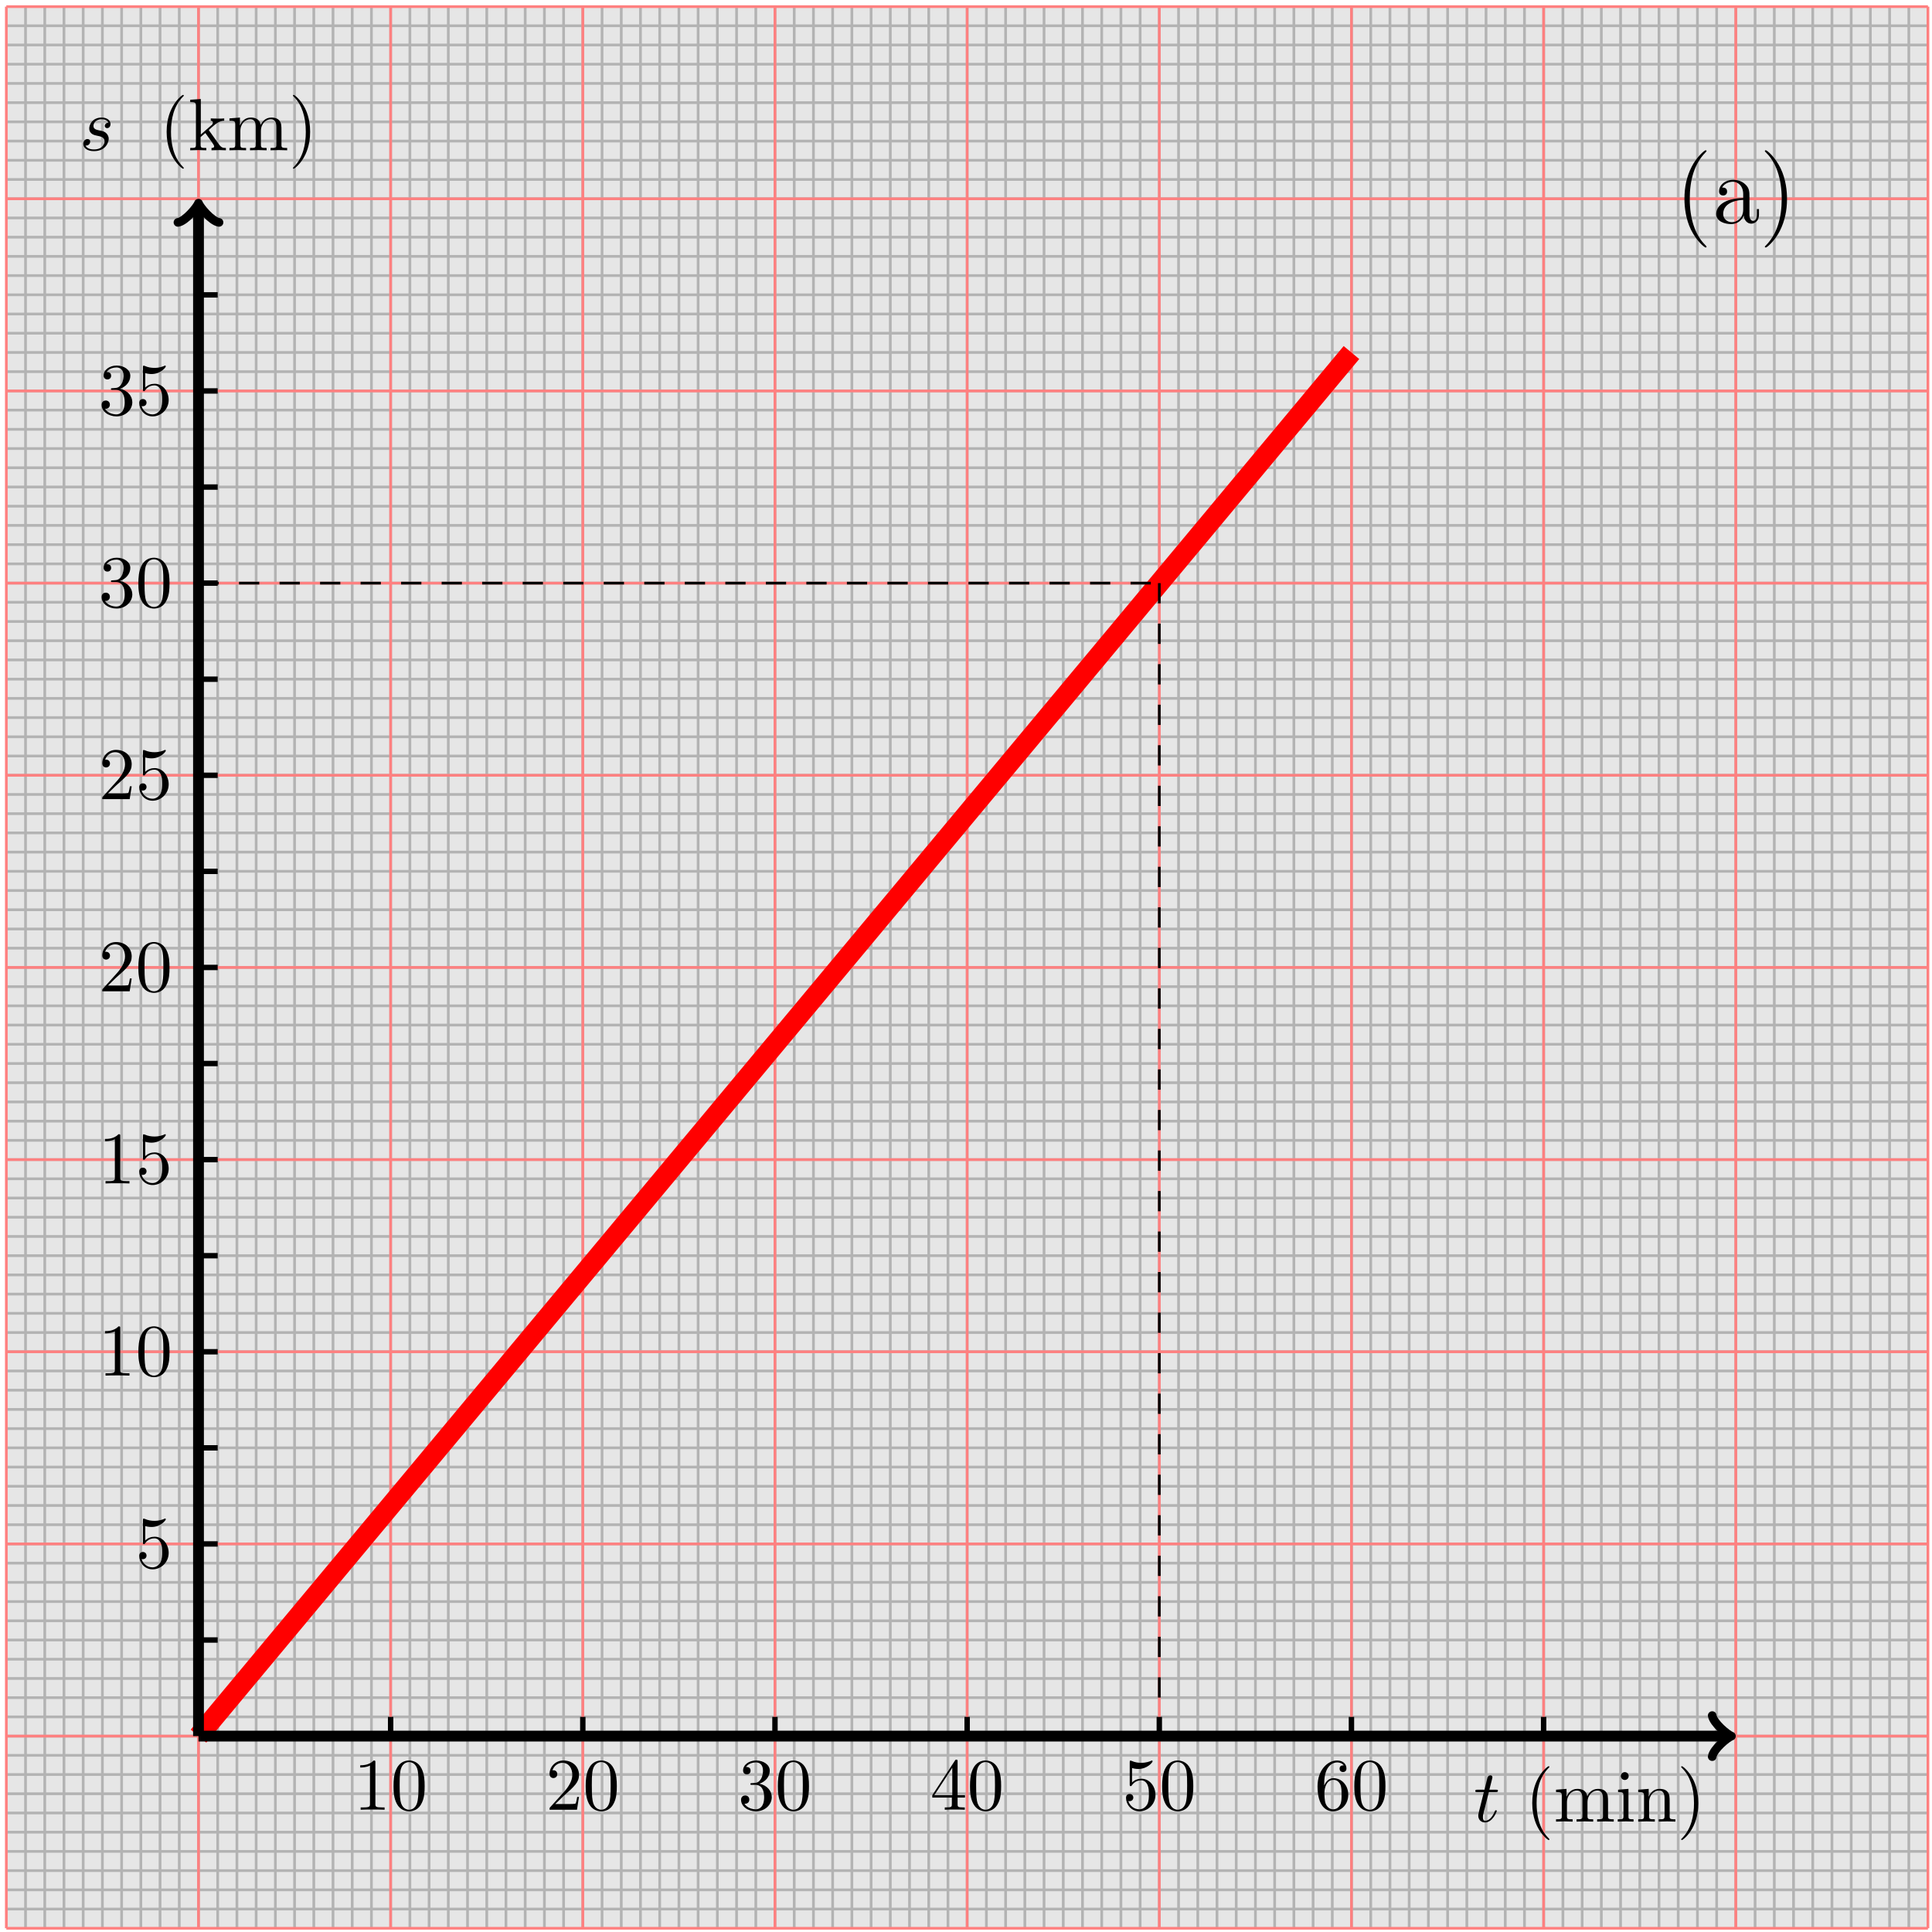 <?xml version="1.0" encoding="UTF-8"?>
<svg xmlns="http://www.w3.org/2000/svg" xmlns:xlink="http://www.w3.org/1999/xlink" width="285pt" height="285pt" viewBox="0 0 285 285" version="1.1">
<defs>
<g>
<symbol overflow="visible" id="glyph0-0">
<path style="stroke:none;" d=""/>
</symbol>
<symbol overflow="visible" id="glyph0-1">
<path style="stroke:none;" d="M 4.266 -4.078 C 3.953 -4.062 3.734 -3.828 3.734 -3.594 C 3.734 -3.438 3.844 -3.266 4.078 -3.266 C 4.312 -3.266 4.578 -3.453 4.578 -3.875 C 4.578 -4.375 4.109 -4.828 3.281 -4.828 C 1.844 -4.828 1.438 -3.703 1.438 -3.234 C 1.438 -2.375 2.25 -2.219 2.562 -2.156 C 3.125 -2.047 3.703 -1.922 3.703 -1.312 C 3.703 -1.031 3.453 -0.125 2.141 -0.125 C 1.984 -0.125 1.141 -0.125 0.891 -0.703 C 1.312 -0.641 1.578 -0.969 1.578 -1.281 C 1.578 -1.531 1.406 -1.656 1.172 -1.656 C 0.891 -1.656 0.562 -1.422 0.562 -0.938 C 0.562 -0.312 1.188 0.125 2.125 0.125 C 3.891 0.125 4.312 -1.203 4.312 -1.688 C 4.312 -2.078 4.109 -2.359 3.984 -2.484 C 3.688 -2.797 3.375 -2.844 2.891 -2.938 C 2.5 -3.031 2.062 -3.109 2.062 -3.594 C 2.062 -3.922 2.328 -4.578 3.281 -4.578 C 3.562 -4.578 4.094 -4.5 4.266 -4.078 Z M 4.266 -4.078 "/>
</symbol>
<symbol overflow="visible" id="glyph0-2">
<path style="stroke:none;" d="M 2.25 -4.359 L 3.266 -4.359 C 3.484 -4.359 3.594 -4.359 3.594 -4.578 C 3.594 -4.703 3.484 -4.703 3.297 -4.703 L 2.328 -4.703 C 2.719 -6.25 2.781 -6.469 2.781 -6.531 C 2.781 -6.719 2.656 -6.828 2.469 -6.828 C 2.438 -6.828 2.125 -6.812 2.031 -6.438 L 1.609 -4.703 L 0.578 -4.703 C 0.359 -4.703 0.25 -4.703 0.25 -4.5 C 0.25 -4.359 0.344 -4.359 0.562 -4.359 L 1.516 -4.359 C 0.734 -1.266 0.688 -1.078 0.688 -0.891 C 0.688 -0.297 1.094 0.125 1.688 0.125 C 2.797 0.125 3.422 -1.469 3.422 -1.562 C 3.422 -1.672 3.344 -1.672 3.297 -1.672 C 3.203 -1.672 3.188 -1.641 3.125 -1.516 C 2.656 -0.375 2.078 -0.125 1.719 -0.125 C 1.484 -0.125 1.375 -0.266 1.375 -0.625 C 1.375 -0.891 1.391 -0.953 1.438 -1.141 Z M 2.25 -4.359 "/>
</symbol>
<symbol overflow="visible" id="glyph1-0">
<path style="stroke:none;" d=""/>
</symbol>
<symbol overflow="visible" id="glyph1-1">
<path style="stroke:none;" d="M 3.609 2.625 C 3.609 2.578 3.609 2.562 3.422 2.375 C 2.062 1 1.719 -1.062 1.719 -2.719 C 1.719 -4.625 2.125 -6.516 3.469 -7.891 C 3.609 -8.016 3.609 -8.031 3.609 -8.078 C 3.609 -8.141 3.562 -8.172 3.5 -8.172 C 3.391 -8.172 2.406 -7.438 1.766 -6.047 C 1.203 -4.859 1.078 -3.641 1.078 -2.719 C 1.078 -1.875 1.203 -0.562 1.797 0.672 C 2.453 2.016 3.391 2.719 3.5 2.719 C 3.562 2.719 3.609 2.688 3.609 2.625 Z M 3.609 2.625 "/>
</symbol>
<symbol overflow="visible" id="glyph1-2">
<path style="stroke:none;" d="M 1.156 -0.828 C 1.156 -0.344 1.031 -0.344 0.312 -0.344 L 0.312 0 C 0.672 -0.016 1.172 -0.031 1.5 -0.031 C 1.828 -0.031 2.25 -0.016 2.688 0 L 2.688 -0.344 C 1.969 -0.344 1.844 -0.344 1.844 -0.828 L 1.844 -1.953 L 2.547 -2.547 C 3.375 -1.391 3.844 -0.781 3.844 -0.594 C 3.844 -0.375 3.656 -0.344 3.453 -0.344 L 3.453 0 C 3.75 -0.016 4.391 -0.031 4.625 -0.031 C 4.938 -0.031 5.25 -0.016 5.578 0 L 5.578 -0.344 C 5.172 -0.344 4.922 -0.344 4.516 -0.922 L 3.125 -2.875 C 3.125 -2.891 3.062 -2.953 3.062 -2.984 C 3.062 -3.031 3.844 -3.688 3.953 -3.781 C 4.641 -4.328 5.094 -4.359 5.328 -4.359 L 5.328 -4.703 C 5 -4.672 4.859 -4.672 4.562 -4.672 C 4.172 -4.672 3.484 -4.688 3.344 -4.703 L 3.344 -4.359 C 3.547 -4.359 3.656 -4.234 3.656 -4.094 C 3.656 -3.875 3.5 -3.734 3.406 -3.672 L 1.875 -2.328 L 1.875 -7.562 L 0.312 -7.453 L 0.312 -7.109 C 1.062 -7.109 1.156 -7.031 1.156 -6.5 Z M 1.156 -0.828 "/>
</symbol>
<symbol overflow="visible" id="glyph1-3">
<path style="stroke:none;" d="M 1.203 -3.75 L 1.203 -0.828 C 1.203 -0.344 1.078 -0.344 0.344 -0.344 L 0.344 0 C 0.734 -0.016 1.281 -0.031 1.578 -0.031 C 1.859 -0.031 2.438 -0.016 2.797 0 L 2.797 -0.344 C 2.078 -0.344 1.953 -0.344 1.953 -0.828 L 1.953 -2.828 C 1.953 -3.969 2.719 -4.578 3.422 -4.578 C 4.109 -4.578 4.234 -3.984 4.234 -3.375 L 4.234 -0.828 C 4.234 -0.344 4.109 -0.344 3.375 -0.344 L 3.375 0 C 3.766 -0.016 4.312 -0.031 4.609 -0.031 C 4.891 -0.031 5.469 -0.016 5.828 0 L 5.828 -0.344 C 5.109 -0.344 4.984 -0.344 4.984 -0.828 L 4.984 -2.828 C 4.984 -3.969 5.766 -4.578 6.453 -4.578 C 7.141 -4.578 7.266 -3.984 7.266 -3.375 L 7.266 -0.828 C 7.266 -0.344 7.141 -0.344 6.406 -0.344 L 6.406 0 C 6.797 -0.016 7.344 -0.031 7.641 -0.031 C 7.922 -0.031 8.5 -0.016 8.859 0 L 8.859 -0.344 C 8.297 -0.344 8.031 -0.344 8.016 -0.672 L 8.016 -2.75 C 8.016 -3.688 8.016 -4.031 7.672 -4.422 C 7.531 -4.609 7.172 -4.828 6.531 -4.828 C 5.609 -4.828 5.141 -4.172 4.953 -3.75 C 4.797 -4.703 3.984 -4.828 3.5 -4.828 C 2.703 -4.828 2.188 -4.359 1.891 -3.672 L 1.891 -4.828 L 0.344 -4.703 L 0.344 -4.359 C 1.109 -4.359 1.203 -4.281 1.203 -3.75 Z M 1.203 -3.75 "/>
</symbol>
<symbol overflow="visible" id="glyph1-4">
<path style="stroke:none;" d="M 3.156 -2.719 C 3.156 -3.578 3.031 -4.891 2.438 -6.125 C 1.781 -7.469 0.844 -8.172 0.734 -8.172 C 0.672 -8.172 0.625 -8.141 0.625 -8.078 C 0.625 -8.031 0.625 -8.016 0.828 -7.812 C 1.891 -6.734 2.516 -5 2.516 -2.719 C 2.516 -0.859 2.109 1.062 0.766 2.438 C 0.625 2.562 0.625 2.578 0.625 2.625 C 0.625 2.688 0.672 2.719 0.734 2.719 C 0.844 2.719 1.828 1.984 2.469 0.594 C 3.016 -0.594 3.156 -1.812 3.156 -2.719 Z M 3.156 -2.719 "/>
</symbol>
<symbol overflow="visible" id="glyph1-5">
<path style="stroke:none;" d="M 1.938 -4.828 L 0.406 -4.703 L 0.406 -4.359 C 1.109 -4.359 1.203 -4.297 1.203 -3.766 L 1.203 -0.828 C 1.203 -0.344 1.094 -0.344 0.359 -0.344 L 0.359 0 C 0.703 -0.016 1.297 -0.031 1.562 -0.031 C 1.938 -0.031 2.328 -0.016 2.688 0 L 2.688 -0.344 C 1.969 -0.344 1.938 -0.391 1.938 -0.812 Z M 1.969 -6.719 C 1.969 -7.062 1.703 -7.297 1.391 -7.297 C 1.062 -7.297 0.812 -7 0.812 -6.719 C 0.812 -6.422 1.062 -6.141 1.391 -6.141 C 1.703 -6.141 1.969 -6.375 1.969 -6.719 Z M 1.969 -6.719 "/>
</symbol>
<symbol overflow="visible" id="glyph1-6">
<path style="stroke:none;" d="M 1.203 -3.75 L 1.203 -0.828 C 1.203 -0.344 1.078 -0.344 0.344 -0.344 L 0.344 0 C 0.734 -0.016 1.281 -0.031 1.578 -0.031 C 1.859 -0.031 2.438 -0.016 2.797 0 L 2.797 -0.344 C 2.078 -0.344 1.953 -0.344 1.953 -0.828 L 1.953 -2.828 C 1.953 -3.969 2.719 -4.578 3.422 -4.578 C 4.109 -4.578 4.234 -3.984 4.234 -3.375 L 4.234 -0.828 C 4.234 -0.344 4.109 -0.344 3.375 -0.344 L 3.375 0 C 3.766 -0.016 4.312 -0.031 4.609 -0.031 C 4.891 -0.031 5.469 -0.016 5.828 0 L 5.828 -0.344 C 5.266 -0.344 5 -0.344 4.984 -0.672 L 4.984 -2.75 C 4.984 -3.688 4.984 -4.031 4.641 -4.422 C 4.5 -4.609 4.141 -4.828 3.5 -4.828 C 2.703 -4.828 2.188 -4.359 1.891 -3.672 L 1.891 -4.828 L 0.344 -4.703 L 0.344 -4.359 C 1.109 -4.359 1.203 -4.281 1.203 -3.75 Z M 1.203 -3.75 "/>
</symbol>
<symbol overflow="visible" id="glyph1-7">
<path style="stroke:none;" d="M 4.891 -2.188 C 4.891 -3.484 4 -4.578 2.828 -4.578 C 2.297 -4.578 1.828 -4.406 1.438 -4.031 L 1.438 -6.156 C 1.656 -6.078 2.016 -6.016 2.359 -6.016 C 3.703 -6.016 4.469 -7 4.469 -7.141 C 4.469 -7.203 4.438 -7.266 4.359 -7.266 C 4.359 -7.266 4.328 -7.266 4.281 -7.234 C 4.062 -7.125 3.516 -6.922 2.797 -6.922 C 2.359 -6.922 1.859 -6.984 1.344 -7.219 C 1.25 -7.25 1.234 -7.25 1.203 -7.25 C 1.094 -7.25 1.094 -7.172 1.094 -6.984 L 1.094 -3.766 C 1.094 -3.562 1.094 -3.484 1.25 -3.484 C 1.328 -3.484 1.359 -3.516 1.391 -3.578 C 1.516 -3.75 1.922 -4.344 2.797 -4.344 C 3.375 -4.344 3.641 -3.844 3.734 -3.641 C 3.906 -3.234 3.922 -2.812 3.922 -2.266 C 3.922 -1.891 3.922 -1.234 3.672 -0.781 C 3.406 -0.344 3 -0.062 2.5 -0.062 C 1.703 -0.062 1.078 -0.641 0.891 -1.281 C 0.922 -1.281 0.953 -1.266 1.078 -1.266 C 1.438 -1.266 1.625 -1.531 1.625 -1.797 C 1.625 -2.062 1.438 -2.328 1.078 -2.328 C 0.922 -2.328 0.547 -2.25 0.547 -1.75 C 0.547 -0.812 1.297 0.234 2.516 0.234 C 3.781 0.234 4.891 -0.812 4.891 -2.188 Z M 4.891 -2.188 "/>
</symbol>
<symbol overflow="visible" id="glyph1-8">
<path style="stroke:none;" d="M 3.203 -6.984 C 3.203 -7.234 3.203 -7.266 2.953 -7.266 C 2.281 -6.562 1.312 -6.562 0.969 -6.562 L 0.969 -6.234 C 1.188 -6.234 1.828 -6.234 2.406 -6.516 L 2.406 -0.859 C 2.406 -0.469 2.359 -0.344 1.391 -0.344 L 1.031 -0.344 L 1.031 0 C 1.422 -0.031 2.359 -0.031 2.797 -0.031 C 3.234 -0.031 4.188 -0.031 4.562 0 L 4.562 -0.344 L 4.219 -0.344 C 3.234 -0.344 3.203 -0.453 3.203 -0.859 Z M 3.203 -6.984 "/>
</symbol>
<symbol overflow="visible" id="glyph1-9">
<path style="stroke:none;" d="M 5.016 -3.484 C 5.016 -4.359 4.969 -5.234 4.578 -6.047 C 4.078 -7.094 3.188 -7.266 2.719 -7.266 C 2.078 -7.266 1.281 -6.984 0.828 -5.969 C 0.484 -5.219 0.422 -4.359 0.422 -3.484 C 0.422 -2.672 0.469 -1.688 0.922 -0.859 C 1.391 0.016 2.188 0.234 2.719 0.234 C 3.297 0.234 4.141 0.016 4.609 -1.031 C 4.969 -1.781 5.016 -2.625 5.016 -3.484 Z M 2.719 0 C 2.297 0 1.641 -0.266 1.453 -1.312 C 1.328 -1.969 1.328 -2.984 1.328 -3.625 C 1.328 -4.312 1.328 -5.031 1.422 -5.625 C 1.625 -6.922 2.438 -7.031 2.719 -7.031 C 3.078 -7.031 3.797 -6.828 4 -5.75 C 4.109 -5.141 4.109 -4.312 4.109 -3.625 C 4.109 -2.797 4.109 -2.062 3.984 -1.359 C 3.828 -0.328 3.203 0 2.719 0 Z M 2.719 0 "/>
</symbol>
<symbol overflow="visible" id="glyph1-10">
<path style="stroke:none;" d="M 1.391 -0.844 L 2.547 -1.969 C 4.25 -3.469 4.891 -4.062 4.891 -5.141 C 4.891 -6.391 3.922 -7.266 2.578 -7.266 C 1.359 -7.266 0.547 -6.266 0.547 -5.297 C 0.547 -4.672 1.094 -4.672 1.125 -4.672 C 1.312 -4.672 1.688 -4.812 1.688 -5.25 C 1.688 -5.547 1.5 -5.828 1.109 -5.828 C 1.031 -5.828 1 -5.828 0.969 -5.812 C 1.219 -6.516 1.812 -6.922 2.438 -6.922 C 3.438 -6.922 3.906 -6.047 3.906 -5.141 C 3.906 -4.281 3.359 -3.406 2.766 -2.734 L 0.672 -0.406 C 0.547 -0.281 0.547 -0.266 0.547 0 L 4.594 0 L 4.891 -1.891 L 4.625 -1.891 C 4.562 -1.578 4.5 -1.094 4.391 -0.922 C 4.312 -0.844 3.594 -0.844 3.344 -0.844 Z M 1.391 -0.844 "/>
</symbol>
<symbol overflow="visible" id="glyph1-11">
<path style="stroke:none;" d="M 3.156 -3.844 C 4.062 -4.141 4.688 -4.891 4.688 -5.766 C 4.688 -6.656 3.734 -7.266 2.688 -7.266 C 1.578 -7.266 0.75 -6.609 0.75 -5.781 C 0.75 -5.422 1 -5.219 1.312 -5.219 C 1.641 -5.219 1.859 -5.453 1.859 -5.766 C 1.859 -6.312 1.359 -6.312 1.188 -6.312 C 1.531 -6.844 2.25 -6.984 2.641 -6.984 C 3.094 -6.984 3.688 -6.75 3.688 -5.766 C 3.688 -5.641 3.672 -5 3.375 -4.531 C 3.047 -4 2.688 -3.969 2.406 -3.953 C 2.328 -3.953 2.062 -3.922 1.984 -3.922 C 1.891 -3.922 1.828 -3.906 1.828 -3.797 C 1.828 -3.672 1.891 -3.672 2.078 -3.672 L 2.562 -3.672 C 3.453 -3.672 3.859 -2.938 3.859 -1.859 C 3.859 -0.375 3.109 -0.062 2.625 -0.062 C 2.156 -0.062 1.344 -0.25 0.953 -0.891 C 1.344 -0.844 1.672 -1.078 1.672 -1.5 C 1.672 -1.891 1.391 -2.109 1.062 -2.109 C 0.812 -2.109 0.453 -1.953 0.453 -1.469 C 0.453 -0.484 1.469 0.234 2.656 0.234 C 3.984 0.234 4.984 -0.75 4.984 -1.859 C 4.984 -2.766 4.297 -3.609 3.156 -3.844 Z M 3.156 -3.844 "/>
</symbol>
<symbol overflow="visible" id="glyph1-12">
<path style="stroke:none;" d="M 3.203 -1.797 L 3.203 -0.844 C 3.203 -0.453 3.188 -0.344 2.375 -0.344 L 2.156 -0.344 L 2.156 0 C 2.594 -0.031 3.156 -0.031 3.625 -0.031 C 4.078 -0.031 4.656 -0.031 5.109 0 L 5.109 -0.344 L 4.875 -0.344 C 4.062 -0.344 4.047 -0.453 4.047 -0.844 L 4.047 -1.797 L 5.141 -1.797 L 5.141 -2.141 L 4.047 -2.141 L 4.047 -7.094 C 4.047 -7.312 4.047 -7.391 3.875 -7.391 C 3.781 -7.391 3.734 -7.391 3.656 -7.25 L 0.312 -2.141 L 0.312 -1.797 Z M 3.266 -2.141 L 0.609 -2.141 L 3.266 -6.203 Z M 3.266 -2.141 "/>
</symbol>
<symbol overflow="visible" id="glyph1-13">
<path style="stroke:none;" d="M 1.438 -3.578 L 1.438 -3.844 C 1.438 -6.594 2.797 -6.984 3.344 -6.984 C 3.609 -6.984 4.062 -6.922 4.312 -6.547 C 4.141 -6.547 3.703 -6.547 3.703 -6.062 C 3.703 -5.719 3.969 -5.562 4.203 -5.562 C 4.391 -5.562 4.719 -5.656 4.719 -6.078 C 4.719 -6.734 4.234 -7.266 3.328 -7.266 C 1.938 -7.266 0.453 -5.859 0.453 -3.453 C 0.453 -0.531 1.719 0.234 2.734 0.234 C 3.953 0.234 4.984 -0.781 4.984 -2.219 C 4.984 -3.609 4.016 -4.656 2.797 -4.656 C 2.062 -4.656 1.656 -4.094 1.438 -3.578 Z M 2.734 -0.062 C 2.047 -0.062 1.719 -0.719 1.656 -0.891 C 1.469 -1.391 1.469 -2.266 1.469 -2.469 C 1.469 -3.312 1.812 -4.406 2.797 -4.406 C 2.969 -4.406 3.469 -4.406 3.812 -3.734 C 4 -3.328 4 -2.766 4 -2.234 C 4 -1.719 4 -1.172 3.812 -0.781 C 3.484 -0.125 2.984 -0.062 2.734 -0.062 Z M 2.734 -0.062 "/>
</symbol>
<symbol overflow="visible" id="glyph2-0">
<path style="stroke:none;" d=""/>
</symbol>
<symbol overflow="visible" id="glyph2-1">
<path style="stroke:none;" d="M 4.656 3.484 C 4.656 3.438 4.656 3.406 4.422 3.172 C 2.984 1.719 2.188 -0.641 2.188 -3.578 C 2.188 -6.359 2.859 -8.75 4.516 -10.438 C 4.656 -10.578 4.656 -10.594 4.656 -10.641 C 4.656 -10.734 4.594 -10.75 4.531 -10.75 C 4.344 -10.75 3.172 -9.719 2.469 -8.312 C 1.734 -6.875 1.406 -5.328 1.406 -3.578 C 1.406 -2.297 1.609 -0.594 2.359 0.953 C 3.203 2.672 4.375 3.594 4.531 3.594 C 4.594 3.594 4.656 3.578 4.656 3.484 Z M 4.656 3.484 "/>
</symbol>
<symbol overflow="visible" id="glyph2-2">
<path style="stroke:none;" d="M 5.531 -3.828 C 5.531 -4.609 5.531 -5.172 4.906 -5.734 C 4.406 -6.203 3.766 -6.391 3.125 -6.391 C 1.953 -6.391 1.047 -5.625 1.047 -4.688 C 1.047 -4.281 1.312 -4.078 1.656 -4.078 C 2 -4.078 2.234 -4.312 2.234 -4.656 C 2.234 -5.25 1.719 -5.25 1.5 -5.25 C 1.844 -5.859 2.531 -6.109 3.094 -6.109 C 3.766 -6.109 4.609 -5.562 4.609 -4.281 L 4.609 -3.703 C 1.719 -3.656 0.625 -2.453 0.625 -1.344 C 0.625 -0.219 1.953 0.141 2.828 0.141 C 3.766 0.141 4.422 -0.438 4.688 -1.125 C 4.75 -0.438 5.188 0.078 5.812 0.078 C 6.109 0.078 6.938 -0.125 6.938 -1.281 L 6.938 -2.078 L 6.625 -2.078 L 6.625 -1.281 C 6.625 -0.453 6.281 -0.344 6.078 -0.344 C 5.531 -0.344 5.531 -1.109 5.531 -1.312 Z M 4.609 -2.016 C 4.609 -0.609 3.562 -0.141 2.938 -0.141 C 2.234 -0.141 1.656 -0.656 1.656 -1.344 C 1.656 -3.234 4.094 -3.406 4.609 -3.438 Z M 4.609 -2.016 "/>
</symbol>
<symbol overflow="visible" id="glyph2-3">
<path style="stroke:none;" d="M 4.047 -3.578 C 4.047 -4.656 3.906 -6.438 3.094 -8.109 C 2.25 -9.828 1.078 -10.75 0.922 -10.75 C 0.859 -10.75 0.781 -10.734 0.781 -10.641 C 0.781 -10.594 0.781 -10.578 1.031 -10.328 C 2.469 -8.875 3.266 -6.516 3.266 -3.578 C 3.266 -0.797 2.594 1.594 0.938 3.281 C 0.781 3.406 0.781 3.438 0.781 3.484 C 0.781 3.578 0.859 3.594 0.922 3.594 C 1.109 3.594 2.281 2.562 2.984 1.156 C 3.719 -0.297 4.047 -1.844 4.047 -3.578 Z M 4.047 -3.578 "/>
</symbol>
</g>
</defs>
<g id="surface1">
<path style=" stroke:none;fill-rule:nonzero;fill:rgb(89.999%,89.999%,89.999%);fill-opacity:1;" d="M 0.934 284.449 L 0.934 0.98 L 284.402 0.98 L 284.402 284.449 Z M 0.934 284.449 "/>
<path style="fill:none;stroke-width:0.399;stroke-linecap:butt;stroke-linejoin:miter;stroke:rgb(70%,70%,70%);stroke-opacity:1;stroke-miterlimit:10;" d="M -28.346 -25.512 L 255.122 -25.512 M -28.346 -22.68 L 255.122 -22.68 M -28.346 -19.844 L 255.122 -19.844 M -28.346 -17.008 L 255.122 -17.008 M -28.346 -14.172 L 255.122 -14.172 M -28.346 -11.34 L 255.122 -11.34 M -28.346 -8.504 L 255.122 -8.504 M -28.346 -5.669 L 255.122 -5.669 M -28.346 -2.837 L 255.122 -2.837 M -28.346 -0.001 L 255.122 -0.001 M -28.346 2.835 L 255.122 2.835 M -28.346 5.671 L 255.122 5.671 M -28.346 8.503 L 255.122 8.503 M -28.346 11.339 L 255.122 11.339 M -28.346 14.175 L 255.122 14.175 M -28.346 17.007 L 255.122 17.007 M -28.346 19.843 L 255.122 19.843 M -28.346 22.679 L 255.122 22.679 M -28.346 25.515 L 255.122 25.515 M -28.346 28.347 L 255.122 28.347 M -28.346 31.183 L 255.122 31.183 M -28.346 34.019 L 255.122 34.019 M -28.346 36.855 L 255.122 36.855 M -28.346 39.687 L 255.122 39.687 M -28.346 42.523 L 255.122 42.523 M -28.346 45.359 L 255.122 45.359 M -28.346 48.191 L 255.122 48.191 M -28.346 51.027 L 255.122 51.027 M -28.346 53.863 L 255.122 53.863 M -28.346 56.699 L 255.122 56.699 M -28.346 59.531 L 255.122 59.531 M -28.346 62.367 L 255.122 62.367 M -28.346 65.203 L 255.122 65.203 M -28.346 68.035 L 255.122 68.035 M -28.346 70.871 L 255.122 70.871 M -28.346 73.706 L 255.122 73.706 M -28.346 76.542 L 255.122 76.542 M -28.346 79.374 L 255.122 79.374 M -28.346 82.21 L 255.122 82.21 M -28.346 85.046 L 255.122 85.046 M -28.346 87.882 L 255.122 87.882 M -28.346 90.714 L 255.122 90.714 M -28.346 93.55 L 255.122 93.55 M -28.346 96.386 L 255.122 96.386 M -28.346 99.218 L 255.122 99.218 M -28.346 102.054 L 255.122 102.054 M -28.346 104.89 L 255.122 104.89 M -28.346 107.726 L 255.122 107.726 M -28.346 110.558 L 255.122 110.558 M -28.346 113.394 L 255.122 113.394 M -28.346 116.23 L 255.122 116.23 M -28.346 119.062 L 255.122 119.062 M -28.346 121.898 L 255.122 121.898 M -28.346 124.734 L 255.122 124.734 M -28.346 127.57 L 255.122 127.57 M -28.346 130.402 L 255.122 130.402 M -28.346 133.238 L 255.122 133.238 M -28.346 136.074 L 255.122 136.074 M -28.346 138.906 L 255.122 138.906 M -28.346 141.742 L 255.122 141.742 M -28.346 144.578 L 255.122 144.578 M -28.346 147.413 L 255.122 147.413 M -28.346 150.246 L 255.122 150.246 M -28.346 153.081 L 255.122 153.081 M -28.346 155.917 L 255.122 155.917 M -28.346 158.753 L 255.122 158.753 M -28.346 161.585 L 255.122 161.585 M -28.346 164.421 L 255.122 164.421 M -28.346 167.257 L 255.122 167.257 M -28.346 170.089 L 255.122 170.089 M -28.346 172.925 L 255.122 172.925 M -28.346 175.761 L 255.122 175.761 M -28.346 178.597 L 255.122 178.597 M -28.346 181.429 L 255.122 181.429 M -28.346 184.265 L 255.122 184.265 M -28.346 187.101 L 255.122 187.101 M -28.346 189.933 L 255.122 189.933 M -28.346 192.769 L 255.122 192.769 M -28.346 195.605 L 255.122 195.605 M -28.346 198.441 L 255.122 198.441 M -28.346 201.273 L 255.122 201.273 M -28.346 204.109 L 255.122 204.109 M -28.346 206.945 L 255.122 206.945 M -28.346 209.781 L 255.122 209.781 M -28.346 212.613 L 255.122 212.613 M -28.346 215.449 L 255.122 215.449 M -28.346 218.285 L 255.122 218.285 M -28.346 221.117 L 255.122 221.117 M -28.346 223.953 L 255.122 223.953 M -28.346 226.788 L 255.122 226.788 M -28.346 229.624 L 255.122 229.624 M -28.346 232.456 L 255.122 232.456 M -28.346 235.292 L 255.122 235.292 M -28.346 238.128 L 255.122 238.128 M -28.346 240.96 L 255.122 240.96 M -28.346 243.796 L 255.122 243.796 M -28.346 246.632 L 255.122 246.632 M -28.346 249.468 L 255.122 249.468 M -28.346 252.3 L 255.122 252.3 M -25.514 -28.348 L -25.514 255.121 M -22.678 -28.348 L -22.678 255.121 M -19.843 -28.348 L -19.843 255.121 M -17.01 -28.348 L -17.01 255.121 M -14.175 -28.348 L -14.175 255.121 M -11.339 -28.348 L -11.339 255.121 M -8.503 -28.348 L -8.503 255.121 M -5.671 -28.348 L -5.671 255.121 M -2.835 -28.348 L -2.835 255.121 M 0.001 -28.348 L 0.001 255.121 M 2.833 -28.348 L 2.833 255.121 M 5.669 -28.348 L 5.669 255.121 M 8.505 -28.348 L 8.505 255.121 M 11.341 -28.348 L 11.341 255.121 M 14.173 -28.348 L 14.173 255.121 M 17.009 -28.348 L 17.009 255.121 M 19.845 -28.348 L 19.845 255.121 M 22.677 -28.348 L 22.677 255.121 M 25.513 -28.348 L 25.513 255.121 M 28.349 -28.348 L 28.349 255.121 M 31.185 -28.348 L 31.185 255.121 M 34.017 -28.348 L 34.017 255.121 M 36.853 -28.348 L 36.853 255.121 M 39.689 -28.348 L 39.689 255.121 M 42.525 -28.348 L 42.525 255.121 M 45.357 -28.348 L 45.357 255.121 M 48.193 -28.348 L 48.193 255.121 M 51.029 -28.348 L 51.029 255.121 M 53.861 -28.348 L 53.861 255.121 M 56.697 -28.348 L 56.697 255.121 M 59.532 -28.348 L 59.532 255.121 M 62.368 -28.348 L 62.368 255.121 M 65.2 -28.348 L 65.2 255.121 M 68.036 -28.348 L 68.036 255.121 M 70.872 -28.348 L 70.872 255.121 M 73.704 -28.348 L 73.704 255.121 M 76.54 -28.348 L 76.54 255.121 M 79.376 -28.348 L 79.376 255.121 M 82.212 -28.348 L 82.212 255.121 M 85.044 -28.348 L 85.044 255.121 M 87.88 -28.348 L 87.88 255.121 M 90.716 -28.348 L 90.716 255.121 M 93.548 -28.348 L 93.548 255.121 M 96.384 -28.348 L 96.384 255.121 M 99.22 -28.348 L 99.22 255.121 M 102.056 -28.348 L 102.056 255.121 M 104.888 -28.348 L 104.888 255.121 M 107.724 -28.348 L 107.724 255.121 M 110.56 -28.348 L 110.56 255.121 M 113.396 -28.348 L 113.396 255.121 M 116.228 -28.348 L 116.228 255.121 M 119.064 -28.348 L 119.064 255.121 M 121.9 -28.348 L 121.9 255.121 M 124.732 -28.348 L 124.732 255.121 M 127.568 -28.348 L 127.568 255.121 M 130.404 -28.348 L 130.404 255.121 M 133.24 -28.348 L 133.24 255.121 M 136.072 -28.348 L 136.072 255.121 M 138.907 -28.348 L 138.907 255.121 M 141.743 -28.348 L 141.743 255.121 M 144.575 -28.348 L 144.575 255.121 M 147.411 -28.348 L 147.411 255.121 M 150.247 -28.348 L 150.247 255.121 M 153.083 -28.348 L 153.083 255.121 M 155.915 -28.348 L 155.915 255.121 M 158.751 -28.348 L 158.751 255.121 M 161.587 -28.348 L 161.587 255.121 M 164.423 -28.348 L 164.423 255.121 M 167.255 -28.348 L 167.255 255.121 M 170.091 -28.348 L 170.091 255.121 M 172.927 -28.348 L 172.927 255.121 M 175.759 -28.348 L 175.759 255.121 M 178.595 -28.348 L 178.595 255.121 M 181.431 -28.348 L 181.431 255.121 M 184.267 -28.348 L 184.267 255.121 M 187.099 -28.348 L 187.099 255.121 M 189.935 -28.348 L 189.935 255.121 M 192.771 -28.348 L 192.771 255.121 M 195.603 -28.348 L 195.603 255.121 M 198.439 -28.348 L 198.439 255.121 M 201.275 -28.348 L 201.275 255.121 M 204.111 -28.348 L 204.111 255.121 M 206.943 -28.348 L 206.943 255.121 M 209.779 -28.348 L 209.779 255.121 M 212.615 -28.348 L 212.615 255.121 M 215.45 -28.348 L 215.45 255.121 M 218.282 -28.348 L 218.282 255.121 M 221.118 -28.348 L 221.118 255.121 M 223.954 -28.348 L 223.954 255.121 M 226.786 -28.348 L 226.786 255.121 M 229.622 -28.348 L 229.622 255.121 M 232.458 -28.348 L 232.458 255.121 M 235.294 -28.348 L 235.294 255.121 M 238.126 -28.348 L 238.126 255.121 M 240.962 -28.348 L 240.962 255.121 M 243.798 -28.348 L 243.798 255.121 M 246.63 -28.348 L 246.63 255.121 M 249.466 -28.348 L 249.466 255.121 M 252.302 -28.348 L 252.302 255.121 " transform="matrix(1,0,0,-1,29.28,256.101)"/>
<path style="fill:none;stroke-width:0.399;stroke-linecap:butt;stroke-linejoin:miter;stroke:rgb(100%,50%,50%);stroke-opacity:1;stroke-miterlimit:10;" d="M -28.346 -28.348 L 255.122 -28.348 M -28.346 -0.001 L 255.122 -0.001 M -28.346 28.347 L 255.122 28.347 M -28.346 56.695 L 255.122 56.695 M -28.346 85.038 L 255.122 85.038 M -28.346 113.386 L 255.122 113.386 M -28.346 141.734 L 255.122 141.734 M -28.346 170.081 L 255.122 170.081 M -28.346 198.429 L 255.122 198.429 M -28.346 226.773 L 255.122 226.773 M -28.346 255.121 L 255.122 255.121 M -28.346 -28.348 L -28.346 255.121 M 0.001 -28.348 L 0.001 255.121 M 28.345 -28.348 L 28.345 255.121 M 56.693 -28.348 L 56.693 255.121 M 85.04 -28.348 L 85.04 255.121 M 113.388 -28.348 L 113.388 255.121 M 141.736 -28.348 L 141.736 255.121 M 170.079 -28.348 L 170.079 255.121 M 198.427 -28.348 L 198.427 255.121 M 226.775 -28.348 L 226.775 255.121 M 255.122 -28.348 L 255.122 255.121 " transform="matrix(1,0,0,-1,29.28,256.101)"/>
<path style="fill:none;stroke-width:2.989;stroke-linecap:butt;stroke-linejoin:miter;stroke:rgb(100%,0%,0%);stroke-opacity:1;stroke-miterlimit:10;" d="M 0.001 -0.001 L 170.079 204.097 " transform="matrix(1,0,0,-1,29.28,256.101)"/>
<path style="fill:none;stroke-width:1.594;stroke-linecap:butt;stroke-linejoin:miter;stroke:rgb(0%,0%,0%);stroke-opacity:1;stroke-miterlimit:10;" d="M 0.001 -0.001 L 0.001 225.57 " transform="matrix(1,0,0,-1,29.28,256.101)"/>
<path style="fill:none;stroke-width:1.275;stroke-linecap:round;stroke-linejoin:round;stroke:rgb(0%,0%,0%);stroke-opacity:1;stroke-miterlimit:10;" d="M -2.273 3.03 C -2.081 1.893 0.001 0.19 0.567 -0.001 C 0.001 -0.189 -2.081 -1.892 -2.273 -3.029 " transform="matrix(0,-1,-1,0,29.28,30.532)"/>
<g style="fill:rgb(0%,0%,0%);fill-opacity:1;">
  <use xlink:href="#glyph0-1" x="11.724" y="22.169"/>
</g>
<g style="fill:rgb(0%,0%,0%);fill-opacity:1;">
  <use xlink:href="#glyph1-1" x="23.504" y="22.169"/>
  <use xlink:href="#glyph1-2" x="27.747" y="22.169"/>
  <use xlink:href="#glyph1-3" x="33.504" y="22.169"/>
  <use xlink:href="#glyph1-4" x="42.595" y="22.169"/>
</g>
<path style="fill:none;stroke-width:1.594;stroke-linecap:butt;stroke-linejoin:miter;stroke:rgb(0%,0%,0%);stroke-opacity:1;stroke-miterlimit:10;" d="M 0.001 -0.001 L 225.568 -0.001 " transform="matrix(1,0,0,-1,29.28,256.101)"/>
<path style="fill:none;stroke-width:1.275;stroke-linecap:round;stroke-linejoin:round;stroke:rgb(0%,0%,0%);stroke-opacity:1;stroke-miterlimit:10;" d="M -2.271 3.027 C -2.083 1.894 -0.001 0.191 0.569 -0.001 C -0.001 -0.188 -2.083 -1.891 -2.271 -3.028 " transform="matrix(1,0,0,-1,254.849,256.101)"/>
<g style="fill:rgb(0%,0%,0%);fill-opacity:1;">
  <use xlink:href="#glyph0-2" x="217.377" y="268.715"/>
</g>
<g style="fill:rgb(0%,0%,0%);fill-opacity:1;">
  <use xlink:href="#glyph1-1" x="224.952" y="268.715"/>
  <use xlink:href="#glyph1-3" x="229.195" y="268.715"/>
  <use xlink:href="#glyph1-5" x="238.285" y="268.715"/>
  <use xlink:href="#glyph1-6" x="241.316" y="268.715"/>
  <use xlink:href="#glyph1-4" x="247.377" y="268.715"/>
</g>
<g style="fill:rgb(0%,0%,0%);fill-opacity:1;">
  <use xlink:href="#glyph1-7" x="19.991" y="231.269"/>
</g>
<g style="fill:rgb(0%,0%,0%);fill-opacity:1;">
  <use xlink:href="#glyph1-8" x="14.536" y="202.923"/>
  <use xlink:href="#glyph1-9" x="19.991" y="202.923"/>
</g>
<g style="fill:rgb(0%,0%,0%);fill-opacity:1;">
  <use xlink:href="#glyph1-8" x="14.536" y="174.577"/>
  <use xlink:href="#glyph1-7" x="19.991" y="174.577"/>
</g>
<g style="fill:rgb(0%,0%,0%);fill-opacity:1;">
  <use xlink:href="#glyph1-10" x="14.536" y="146.23"/>
  <use xlink:href="#glyph1-9" x="19.991" y="146.23"/>
</g>
<g style="fill:rgb(0%,0%,0%);fill-opacity:1;">
  <use xlink:href="#glyph1-10" x="14.536" y="117.884"/>
  <use xlink:href="#glyph1-7" x="19.991" y="117.884"/>
</g>
<g style="fill:rgb(0%,0%,0%);fill-opacity:1;">
  <use xlink:href="#glyph1-11" x="14.536" y="89.537"/>
  <use xlink:href="#glyph1-9" x="19.991" y="89.537"/>
</g>
<g style="fill:rgb(0%,0%,0%);fill-opacity:1;">
  <use xlink:href="#glyph1-11" x="14.536" y="61.191"/>
  <use xlink:href="#glyph1-7" x="19.991" y="61.191"/>
</g>
<g style="fill:rgb(0%,0%,0%);fill-opacity:1;">
  <use xlink:href="#glyph1-8" x="52.172" y="266.966"/>
  <use xlink:href="#glyph1-9" x="57.627" y="266.966"/>
</g>
<g style="fill:rgb(0%,0%,0%);fill-opacity:1;">
  <use xlink:href="#glyph1-10" x="80.519" y="266.966"/>
  <use xlink:href="#glyph1-9" x="85.974" y="266.966"/>
</g>
<g style="fill:rgb(0%,0%,0%);fill-opacity:1;">
  <use xlink:href="#glyph1-11" x="108.865" y="266.966"/>
  <use xlink:href="#glyph1-9" x="114.32" y="266.966"/>
</g>
<g style="fill:rgb(0%,0%,0%);fill-opacity:1;">
  <use xlink:href="#glyph1-12" x="137.212" y="266.966"/>
  <use xlink:href="#glyph1-9" x="142.667" y="266.966"/>
</g>
<g style="fill:rgb(0%,0%,0%);fill-opacity:1;">
  <use xlink:href="#glyph1-7" x="165.558" y="266.966"/>
  <use xlink:href="#glyph1-9" x="171.013" y="266.966"/>
</g>
<g style="fill:rgb(0%,0%,0%);fill-opacity:1;">
  <use xlink:href="#glyph1-13" x="193.904" y="266.966"/>
  <use xlink:href="#glyph1-9" x="199.359" y="266.966"/>
</g>
<path style="fill:none;stroke-width:0.797;stroke-linecap:butt;stroke-linejoin:miter;stroke:rgb(0%,0%,0%);stroke-opacity:1;stroke-miterlimit:10;" d="M 28.345 2.835 L 28.345 -0.001 " transform="matrix(1,0,0,-1,29.28,256.101)"/>
<path style="fill:none;stroke-width:0.797;stroke-linecap:butt;stroke-linejoin:miter;stroke:rgb(0%,0%,0%);stroke-opacity:1;stroke-miterlimit:10;" d="M 56.693 2.835 L 56.693 -0.001 " transform="matrix(1,0,0,-1,29.28,256.101)"/>
<path style="fill:none;stroke-width:0.797;stroke-linecap:butt;stroke-linejoin:miter;stroke:rgb(0%,0%,0%);stroke-opacity:1;stroke-miterlimit:10;" d="M 85.04 2.835 L 85.04 -0.001 " transform="matrix(1,0,0,-1,29.28,256.101)"/>
<path style="fill:none;stroke-width:0.797;stroke-linecap:butt;stroke-linejoin:miter;stroke:rgb(0%,0%,0%);stroke-opacity:1;stroke-miterlimit:10;" d="M 113.388 2.835 L 113.388 -0.001 " transform="matrix(1,0,0,-1,29.28,256.101)"/>
<path style="fill:none;stroke-width:0.797;stroke-linecap:butt;stroke-linejoin:miter;stroke:rgb(0%,0%,0%);stroke-opacity:1;stroke-miterlimit:10;" d="M 141.736 2.835 L 141.736 -0.001 " transform="matrix(1,0,0,-1,29.28,256.101)"/>
<path style="fill:none;stroke-width:0.797;stroke-linecap:butt;stroke-linejoin:miter;stroke:rgb(0%,0%,0%);stroke-opacity:1;stroke-miterlimit:10;" d="M 170.079 2.835 L 170.079 -0.001 " transform="matrix(1,0,0,-1,29.28,256.101)"/>
<path style="fill:none;stroke-width:0.797;stroke-linecap:butt;stroke-linejoin:miter;stroke:rgb(0%,0%,0%);stroke-opacity:1;stroke-miterlimit:10;" d="M 198.427 2.835 L 198.427 -0.001 " transform="matrix(1,0,0,-1,29.28,256.101)"/>
<path style="fill:none;stroke-width:0.797;stroke-linecap:butt;stroke-linejoin:miter;stroke:rgb(0%,0%,0%);stroke-opacity:1;stroke-miterlimit:10;" d="M 2.833 14.175 L 0.001 14.175 " transform="matrix(1,0,0,-1,29.28,256.101)"/>
<path style="fill:none;stroke-width:0.797;stroke-linecap:butt;stroke-linejoin:miter;stroke:rgb(0%,0%,0%);stroke-opacity:1;stroke-miterlimit:10;" d="M 2.833 28.347 L 0.001 28.347 " transform="matrix(1,0,0,-1,29.28,256.101)"/>
<path style="fill:none;stroke-width:0.797;stroke-linecap:butt;stroke-linejoin:miter;stroke:rgb(0%,0%,0%);stroke-opacity:1;stroke-miterlimit:10;" d="M 2.833 42.519 L 0.001 42.519 " transform="matrix(1,0,0,-1,29.28,256.101)"/>
<path style="fill:none;stroke-width:0.797;stroke-linecap:butt;stroke-linejoin:miter;stroke:rgb(0%,0%,0%);stroke-opacity:1;stroke-miterlimit:10;" d="M 2.833 56.695 L 0.001 56.695 " transform="matrix(1,0,0,-1,29.28,256.101)"/>
<path style="fill:none;stroke-width:0.797;stroke-linecap:butt;stroke-linejoin:miter;stroke:rgb(0%,0%,0%);stroke-opacity:1;stroke-miterlimit:10;" d="M 2.833 70.867 L 0.001 70.867 " transform="matrix(1,0,0,-1,29.28,256.101)"/>
<path style="fill:none;stroke-width:0.797;stroke-linecap:butt;stroke-linejoin:miter;stroke:rgb(0%,0%,0%);stroke-opacity:1;stroke-miterlimit:10;" d="M 2.833 85.038 L 0.001 85.038 " transform="matrix(1,0,0,-1,29.28,256.101)"/>
<path style="fill:none;stroke-width:0.797;stroke-linecap:butt;stroke-linejoin:miter;stroke:rgb(0%,0%,0%);stroke-opacity:1;stroke-miterlimit:10;" d="M 2.833 99.214 L 0.001 99.214 " transform="matrix(1,0,0,-1,29.28,256.101)"/>
<path style="fill:none;stroke-width:0.797;stroke-linecap:butt;stroke-linejoin:miter;stroke:rgb(0%,0%,0%);stroke-opacity:1;stroke-miterlimit:10;" d="M 2.833 113.386 L 0.001 113.386 " transform="matrix(1,0,0,-1,29.28,256.101)"/>
<path style="fill:none;stroke-width:0.797;stroke-linecap:butt;stroke-linejoin:miter;stroke:rgb(0%,0%,0%);stroke-opacity:1;stroke-miterlimit:10;" d="M 2.833 127.562 L 0.001 127.562 " transform="matrix(1,0,0,-1,29.28,256.101)"/>
<path style="fill:none;stroke-width:0.797;stroke-linecap:butt;stroke-linejoin:miter;stroke:rgb(0%,0%,0%);stroke-opacity:1;stroke-miterlimit:10;" d="M 2.833 141.734 L 0.001 141.734 " transform="matrix(1,0,0,-1,29.28,256.101)"/>
<path style="fill:none;stroke-width:0.797;stroke-linecap:butt;stroke-linejoin:miter;stroke:rgb(0%,0%,0%);stroke-opacity:1;stroke-miterlimit:10;" d="M 2.833 155.906 L 0.001 155.906 " transform="matrix(1,0,0,-1,29.28,256.101)"/>
<path style="fill:none;stroke-width:0.797;stroke-linecap:butt;stroke-linejoin:miter;stroke:rgb(0%,0%,0%);stroke-opacity:1;stroke-miterlimit:10;" d="M 2.833 170.081 L 0.001 170.081 " transform="matrix(1,0,0,-1,29.28,256.101)"/>
<path style="fill:none;stroke-width:0.797;stroke-linecap:butt;stroke-linejoin:miter;stroke:rgb(0%,0%,0%);stroke-opacity:1;stroke-miterlimit:10;" d="M 2.833 184.253 L 0.001 184.253 " transform="matrix(1,0,0,-1,29.28,256.101)"/>
<path style="fill:none;stroke-width:0.797;stroke-linecap:butt;stroke-linejoin:miter;stroke:rgb(0%,0%,0%);stroke-opacity:1;stroke-miterlimit:10;" d="M 2.833 198.429 L 0.001 198.429 " transform="matrix(1,0,0,-1,29.28,256.101)"/>
<path style="fill:none;stroke-width:0.797;stroke-linecap:butt;stroke-linejoin:miter;stroke:rgb(0%,0%,0%);stroke-opacity:1;stroke-miterlimit:10;" d="M 2.833 212.601 L 0.001 212.601 " transform="matrix(1,0,0,-1,29.28,256.101)"/>
<path style="fill:none;stroke-width:0.399;stroke-linecap:butt;stroke-linejoin:miter;stroke:rgb(0%,0%,0%);stroke-opacity:1;stroke-dasharray:2.989,2.989;stroke-miterlimit:10;" d="M 0.001 170.081 L 141.736 170.081 " transform="matrix(1,0,0,-1,29.28,256.101)"/>
<path style="fill:none;stroke-width:0.399;stroke-linecap:butt;stroke-linejoin:miter;stroke:rgb(0%,0%,0%);stroke-opacity:1;stroke-dasharray:2.989,2.989;stroke-miterlimit:10;" d="M 141.736 170.081 L 141.736 -0.001 " transform="matrix(1,0,0,-1,29.28,256.101)"/>
<g style="fill:rgb(0%,0%,0%);fill-opacity:1;">
  <use xlink:href="#glyph2-1" x="247.077" y="32.916"/>
  <use xlink:href="#glyph2-2" x="252.54" y="32.916"/>
  <use xlink:href="#glyph2-3" x="259.564" y="32.916"/>
</g>
</g>
</svg>
<!--Rendered by QuickLaTeX.com-->